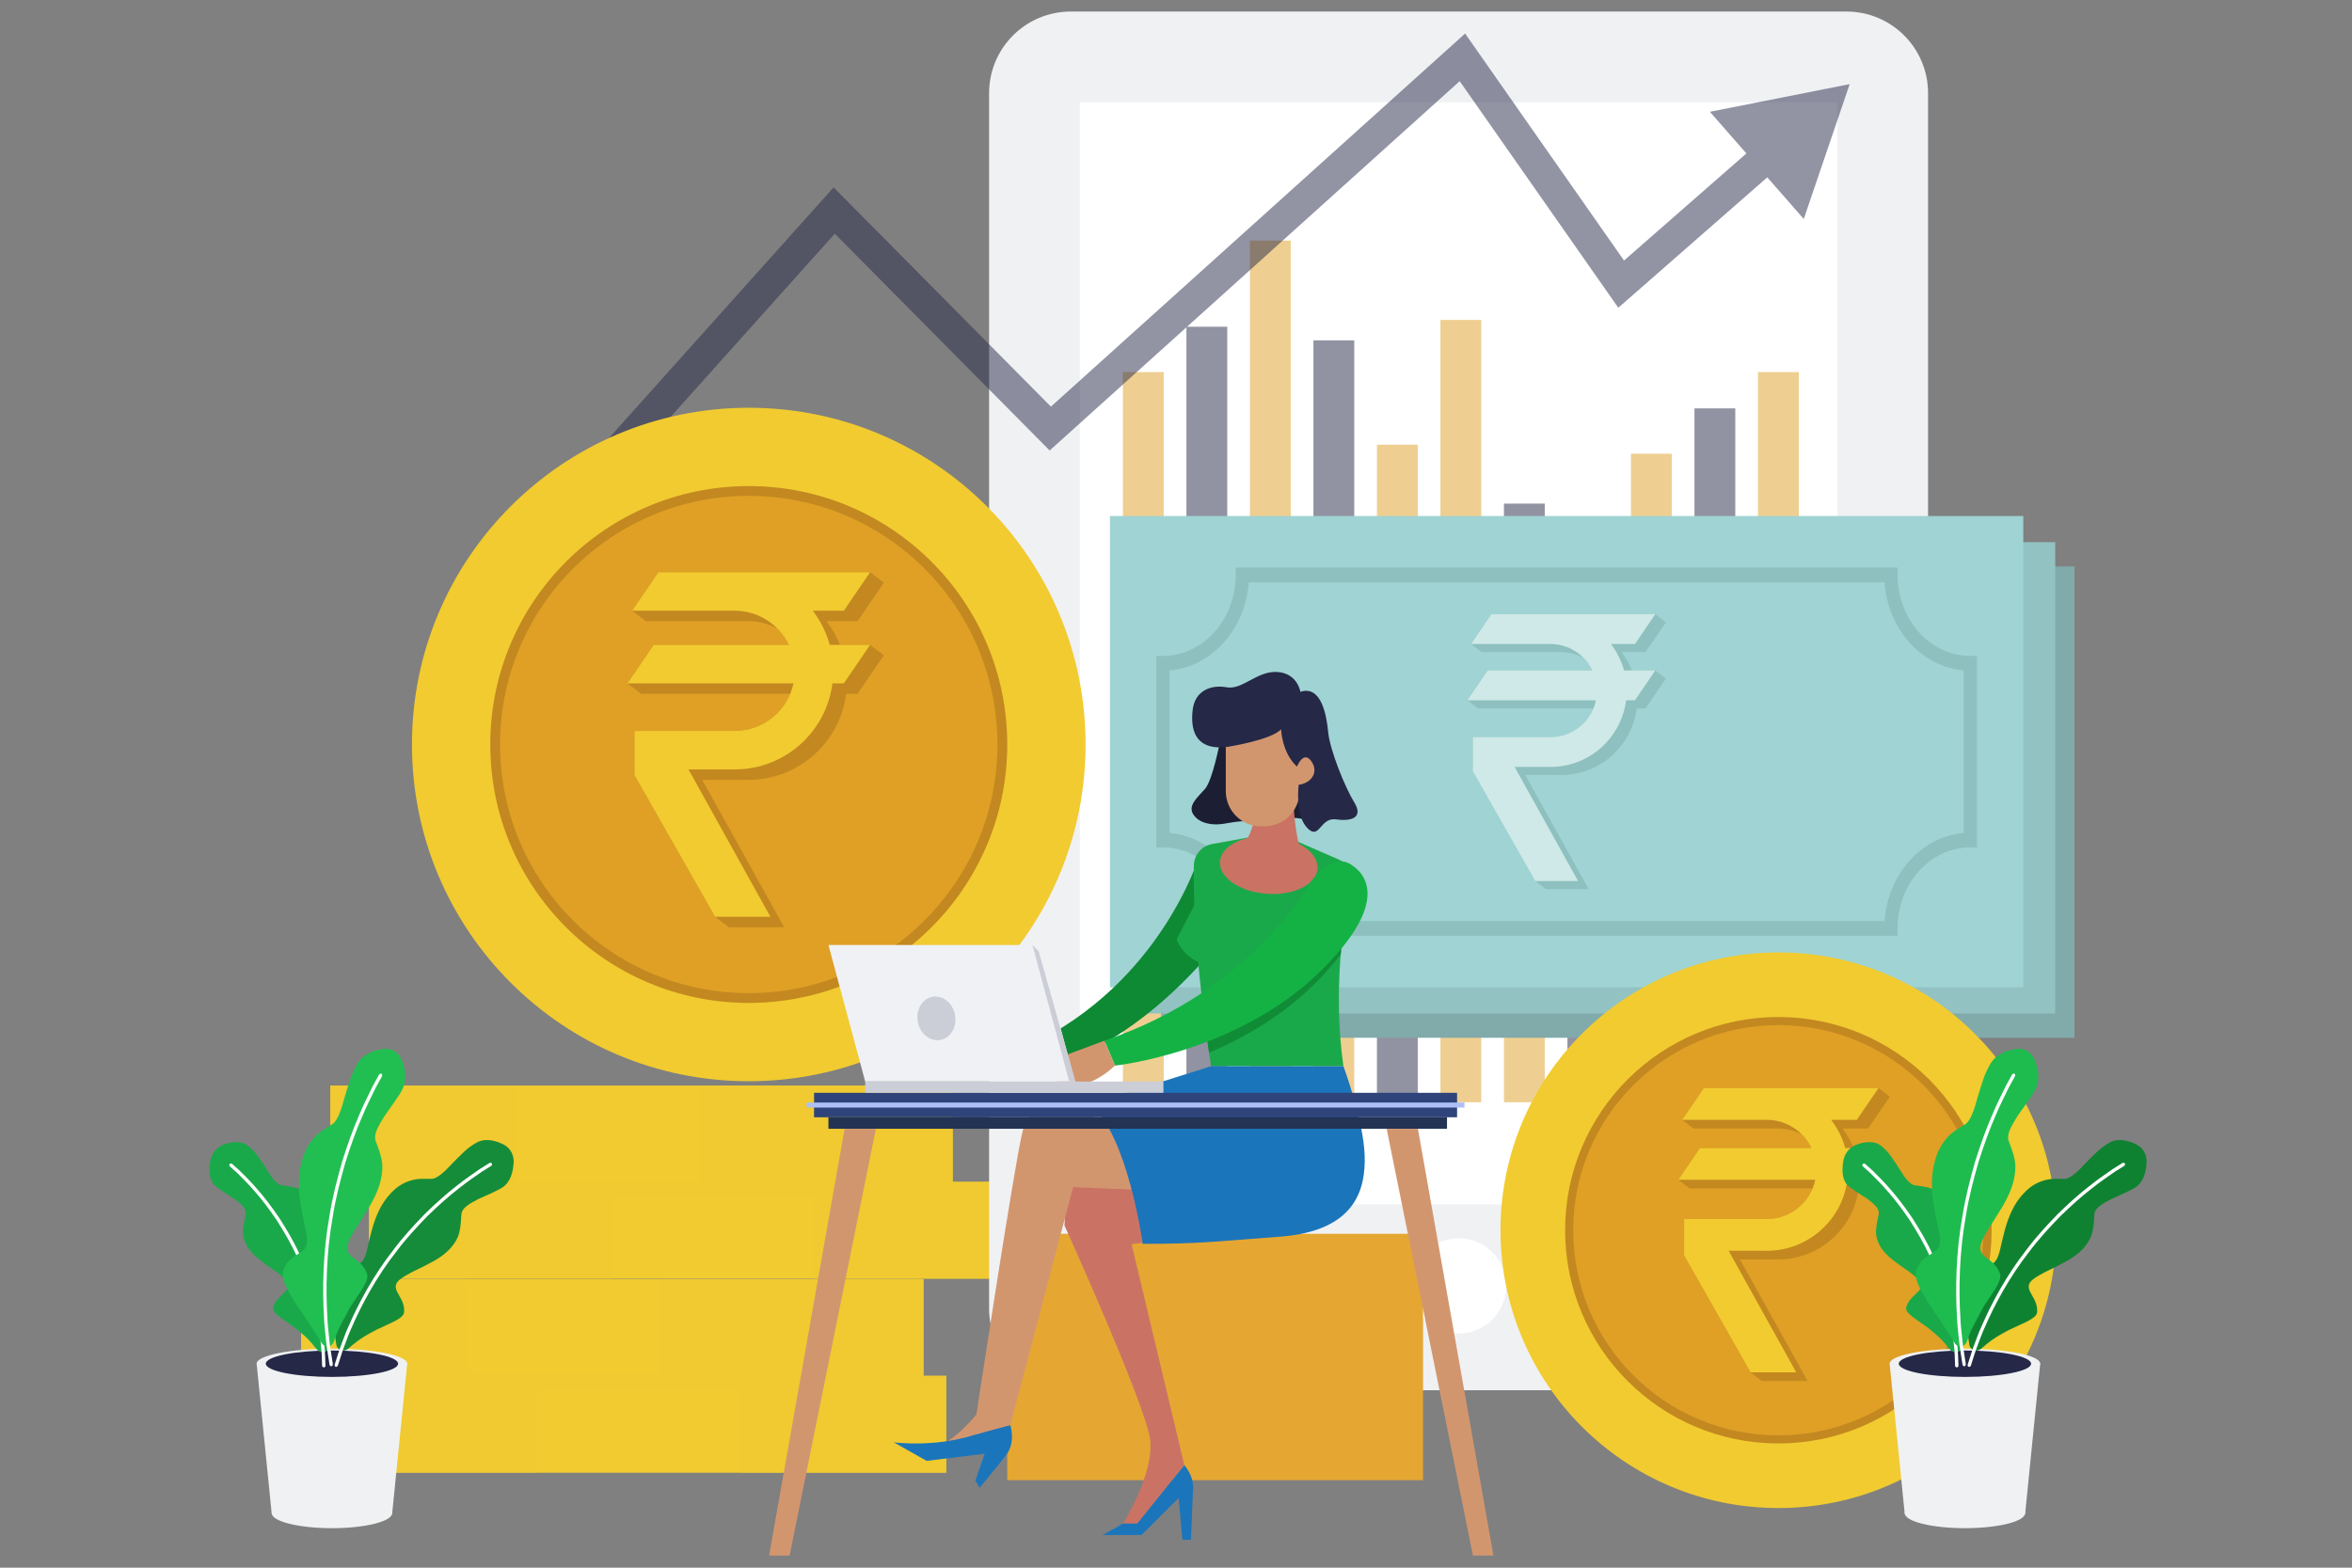 <?xml version="1.0" encoding="utf-8"?>
<!-- Generator: Adobe Illustrator 16.0.0, SVG Export Plug-In . SVG Version: 6.00 Build 0)  -->
<!DOCTYPE svg PUBLIC "-//W3C//DTD SVG 1.1//EN" "http://www.w3.org/Graphics/SVG/1.1/DTD/svg11.dtd">
<svg version="1.1" xmlns="http://www.w3.org/2000/svg" xmlns:xlink="http://www.w3.org/1999/xlink" x="0px" y="0px" width="750px"
	 height="500px" viewBox="0 0 750 500" enable-background="new 0 0 750 500" xml:space="preserve">
<rect x="0" y="0" width="750" height="500" fill="#808080" stroke="none"/>
<g id="Background_Complete">
</g>
<g id="Background_Simple" display="none">
	<path display="inline" fill="#F5F5F5" d="M121.176,207.779c-1.637-91.724,32.573-131.428,75.962-145.586
		s90.099-7.649,117.422,28.909c16.3,21.811,23.725,40.894,32.742,66.585c9.018,25.691,21.981,52.022,45.51,65.724
		c30.792,17.93,69.682,9.066,103.651-1.691c33.969-10.758,70.908-22.937,104.246-10.358c38.94,14.693,59.467,61.905,51.207,102.697
		s-40.215,73.925-77.604,92.208c-37.39,18.283-79.788,23.55-121.387,24.891c-70.877,2.282-144.28-6.838-205.629-42.403
		C185.947,353.188,127.255,281.795,121.176,207.779"/>
</g>
<g id="Floor">
</g>
<g id="Character_1">
</g>
<g id="Character_3">
	<g id="XMLID_260_">
		<g id="XMLID_158_">
			<g id="XMLID_127_">
				<rect id="XMLID_100_" x="103.252" y="438.792" fill="#F1CB30" width="198.494" height="30.927"/>
				<rect id="XMLID_104_" x="103.252" y="438.792" opacity="0.5" fill="#F1CB30" width="68.023" height="30.927"/>
				<rect id="XMLID_126_" x="236.579" y="438.792" opacity="0.5" fill="#F1CB30" width="65.168" height="30.927"/>
			</g>
			<g id="XMLID_129_">
				<rect id="XMLID_134_" x="96.02" y="407.958" fill="#F1CB30" width="198.495" height="30.926"/>
				<rect id="XMLID_131_" x="96.02" y="407.958" opacity="0.5" fill="#F1CB30" width="52.675" height="30.926"/>
				<rect id="XMLID_130_" x="210.894" y="407.958" opacity="0.5" fill="#F1CB30" width="83.621" height="30.926"/>
			</g>
			<g id="XMLID_147_">
				<rect id="XMLID_151_" x="117.66" y="376.908" fill="#F1CB30" width="198.495" height="30.927"/>
				<rect id="XMLID_150_" x="117.66" y="376.908" opacity="0.5" fill="#F1CB30" width="77.608" height="30.927"/>
				<rect id="XMLID_149_" x="259.712" y="376.908" opacity="0.5" fill="#F1CB30" width="56.443" height="30.927"/>
			</g>
			<g id="XMLID_152_">
				<rect id="XMLID_155_" x="105.333" y="346.218" fill="#F1CB30" width="198.496" height="30.928"/>
				<rect id="XMLID_154_" x="105.333" y="346.218" opacity="0.5" fill="#F1CB30" width="59.152" height="30.928"/>
				<rect id="XMLID_153_" x="223.309" y="346.218" opacity="0.5" fill="#F1CB30" width="80.521" height="30.928"/>
			</g>
			<rect id="XMLID_128_" x="103.252" y="438.792" opacity="0.5" fill="#F1CB30" width="190.519" height="4.615"/>
			<rect id="XMLID_145_" x="117.66" y="377.146" opacity="0.5" fill="#F1CB30" width="186.169" height="4.787"/>
		</g>
		<g id="XMLID_66_">
			<path id="XMLID_49_" fill="#F0F1F3" d="M588.783,443.407H341.437c-14.38,0-26.036-11.657-26.036-26.037V29.718
				c0-14.38,11.655-26.036,26.036-26.036h247.346c14.378,0,26.036,11.656,26.036,26.036V417.37
				C614.819,431.75,603.161,443.407,588.783,443.407z"/>
			<rect id="XMLID_63_" x="344.331" y="32.611" fill="#FFFFFF" width="241.56" height="351.491"/>
			<rect id="XMLID_52_" x="358.072" y="118.676" opacity="0.5" fill="#DFA025" width="13.018" height="78.109"/>
			<rect id="XMLID_61_" x="378.323" y="104.211" opacity="0.5" fill="#252847" width="13.018" height="92.573"/>
			<rect id="XMLID_67_" x="398.573" y="76.729" opacity="0.5" fill="#DFA025" width="13.018" height="120.056"/>
			<rect id="XMLID_72_" x="418.823" y="108.551" opacity="0.5" fill="#252847" width="13.018" height="88.234"/>
			<rect id="XMLID_79_" x="439.074" y="141.82" opacity="0.5" fill="#DFA025" width="13.018" height="54.965"/>
			<rect id="XMLID_82_" x="459.325" y="102.042" opacity="0.5" fill="#DFA025" width="13.018" height="94.743"/>
			<rect id="XMLID_85_" x="479.575" y="160.624" opacity="0.5" fill="#252847" width="13.018" height="36.161"/>
			<rect id="XMLID_88_" x="499.826" y="171.473" opacity="0.5" fill="#DFA025" width="13.017" height="25.312"/>
			<rect id="XMLID_91_" x="520.076" y="144.712" opacity="0.5" fill="#DFA025" width="13.018" height="52.072"/>
			<rect id="XMLID_94_" x="540.328" y="130.248" opacity="0.5" fill="#252847" width="13.017" height="66.537"/>
			<rect id="XMLID_97_" x="560.576" y="118.676" opacity="0.5" fill="#DFA025" width="13.019" height="78.109"/>
			<rect id="XMLID_114_" x="560.576" y="273.448" opacity="0.5" fill="#DFA025" width="13.019" height="78.109"/>
			<rect id="XMLID_113_" x="540.328" y="258.984" opacity="0.5" fill="#252847" width="13.017" height="92.573"/>
			<rect id="XMLID_110_" x="520.076" y="231.5" opacity="0.5" fill="#DFA025" width="13.018" height="120.057"/>
			<rect id="XMLID_109_" x="499.826" y="263.323" opacity="0.5" fill="#252847" width="13.017" height="88.234"/>
			<rect id="XMLID_106_" x="479.575" y="296.59" opacity="0.5" fill="#DFA025" width="13.018" height="54.967"/>
			<rect id="XMLID_103_" x="459.325" y="256.813" opacity="0.5" fill="#DFA025" width="13.018" height="94.744"/>
			<rect id="XMLID_102_" x="439.074" y="315.395" opacity="0.5" fill="#252847" width="13.018" height="36.162"/>
			<rect id="XMLID_98_" x="418.823" y="326.243" opacity="0.5" fill="#DFA025" width="13.018" height="25.314"/>
			<rect id="XMLID_75_" x="398.573" y="299.484" opacity="0.5" fill="#DFA025" width="13.018" height="52.073"/>
			<rect id="XMLID_69_" x="378.323" y="285.02" opacity="0.5" fill="#252847" width="13.018" height="66.537"/>
			<rect id="XMLID_65_" x="358.072" y="273.448" opacity="0.5" fill="#DFA025" width="13.018" height="78.109"/>
			<circle id="XMLID_57_" fill="#FFFFFF" cx="465.109" cy="410.138" r="15.188"/>
		</g>
		<g id="XMLID_251_">
			<g id="XMLID_256_">
				<rect id="XMLID_272_" x="370.273" y="180.67" fill="#81AAAA" width="291.244" height="150.32"/>
				<path id="XMLID_269_" fill="#709896" d="M621.418,314.547H410.371V312.2c0-14.246-10.413-25.837-23.214-25.837h-2.111v-61.066
					h2.111c12.801,0,23.214-11.59,23.214-25.836v-2.349h211.048v2.349c0,14.247,10.415,25.836,23.216,25.836h2.109v61.066h-2.109
					c-12.801,0-23.216,11.591-23.216,25.837V314.547z M414.512,309.851h202.764c1.03-14.969,11.799-26.951,25.247-28.095v-51.852
					c-13.448-1.145-24.217-13.128-25.247-28.096H414.512c-1.026,14.968-11.795,26.951-25.245,28.096v51.852
					C402.717,282.9,413.486,294.882,414.512,309.851z"/>
				<g id="XMLID_258_">
					<path id="XMLID_267_" fill="#709896" d="M544.167,229.931h-7.445c-0.841-2.112-1.96-4.08-3.329-5.853h7.674l6.486-9.512
						l-3.386-2.58h-52.285l-6.483,9.513l3.383,2.579h25.332v0.002c2.603,0,5.042,0.672,7.166,1.849
						c1.146,1.165,2.104,2.512,2.822,4.002h-33.378l-6.487,9.513l3.387,2.579h36.813c-2.229,5.378-7.522,9.165-13.707,9.165h-24.735
						l-0.017,10.893l19.912,35.014l3.385,2.58h13.659l-20.232-36.399h11.123c0.095,0.005,0.194,0.005,0.289,0.005
						c0.074,0,0.148,0,0.217-0.005c12.303-0.103,22.405-9.338,23.921-21.252h2.815l6.486-9.513L544.167,229.931z"/>
					<path id="XMLID_263_" fill="#AAC1BF" d="M530.007,221.499h7.675l6.485-9.513h-52.285l-6.483,9.513h25.331v0.001
						c5.898,0,10.976,3.448,13.372,8.431h-33.378l-6.487,9.513h41.007c-1.426,6.709-7.378,11.744-14.514,11.744h-24.735
						l-0.017,10.893l19.912,35.014h13.659l-20.232-36.396h11.125c0.093,0.003,0.193,0.003,0.288,0.003c0.073,0,0.147,0,0.216-0.003
						c12.303-0.105,22.404-9.339,23.922-21.253h2.814l6.485-9.513h-9.964C533.357,226.827,531.919,223.977,530.007,221.499z"/>
				</g>
			</g>
			<g id="XMLID_253_">
				<rect id="XMLID_276_" x="364.12" y="172.931" fill="#93C2C2" width="291.242" height="150.318"/>
				<path id="XMLID_268_" fill="#81AEAD" d="M615.264,306.81H404.217v-2.35c0-14.245-10.415-25.836-23.216-25.836h-2.109v-61.068
					h2.109c12.801,0,23.216-11.59,23.216-25.835v-2.35h211.047v2.35c0,14.246,10.414,25.835,23.215,25.835h2.111v61.068h-2.111
					c-12.801,0-23.215,11.591-23.215,25.836V306.81z M408.357,302.112h202.766c1.029-14.969,11.797-26.952,25.247-28.096v-51.851
					c-13.45-1.145-24.218-13.127-25.247-28.096H408.357c-1.026,14.969-11.795,26.952-25.244,28.096v51.851
					C396.562,275.16,407.331,287.143,408.357,302.112z"/>
				<g id="XMLID_254_">
					<path id="XMLID_259_" fill="#81AEAD" d="M538.012,222.192h-7.446c-0.838-2.112-1.959-4.08-3.327-5.853h7.672l6.487-9.513
						l-3.386-2.578H485.73l-6.485,9.512l3.385,2.579h25.33v0.001c2.602,0,5.042,0.673,7.164,1.85
						c1.146,1.164,2.106,2.512,2.822,4.002h-33.378l-6.484,9.512l3.384,2.579h36.816c-2.231,5.378-7.523,9.167-13.708,9.167h-24.734
						l-0.02,10.892l19.913,35.014l3.387,2.579h13.659l-20.232-36.397h11.122c0.096,0.005,0.196,0.005,0.289,0.005
						c0.073,0,0.147,0,0.218-0.005c12.301-0.104,22.403-9.339,23.921-21.253h2.813l6.487-9.512L538.012,222.192z"/>
					<path id="XMLID_255_" fill="#BFD8D6" d="M523.855,213.76h7.672l6.485-9.512H485.73l-6.485,9.512h25.331v0.001
						c5.897,0,10.975,3.448,13.37,8.431h-33.378l-6.484,9.512h41.007c-1.426,6.71-7.381,11.745-14.515,11.745h-24.734l-0.02,10.892
						l19.913,35.014h13.661l-20.234-36.396h11.124c0.095,0.004,0.194,0.004,0.29,0.004c0.073,0,0.146,0,0.216-0.004
						c12.302-0.104,22.405-9.339,23.92-21.254h2.815l6.485-9.512h-9.963C527.204,219.089,525.765,216.237,523.855,213.76z"/>
				</g>
			</g>
			<g id="XMLID_250_">
				<rect id="XMLID_187_" x="353.941" y="164.58" fill="#A0D3D3" width="291.243" height="150.32"/>
				<path id="XMLID_247_" fill="#8DC0BE" d="M605.085,298.458H394.041v-2.35c0-14.244-10.416-25.836-23.216-25.836h-2.111v-61.068
					h2.111c12.8,0,23.216-11.59,23.216-25.835v-2.349h211.045v2.349c0,14.246,10.415,25.835,23.215,25.835h2.112v61.068H628.3
					c-12.8,0-23.215,11.592-23.215,25.836V298.458z M398.18,293.76h202.766c1.028-14.967,11.797-26.951,25.244-28.096v-51.851
					c-13.447-1.144-24.216-13.128-25.244-28.095H398.18c-1.027,14.967-11.796,26.952-25.246,28.095v51.851
					C386.384,266.809,397.153,278.793,398.18,293.76z"/>
				<g id="XMLID_257_">
					<path id="XMLID_252_" fill="#8DC0BE" d="M527.834,213.84h-7.445c-0.84-2.111-1.961-4.078-3.328-5.852h7.673l6.484-9.513
						l-3.384-2.579h-52.283l-6.486,9.512l3.386,2.58h25.332v0.001c2.6,0,5.042,0.671,7.164,1.849
						c1.146,1.165,2.106,2.512,2.821,4.002h-33.376l-6.486,9.512l3.385,2.58h36.813c-2.229,5.378-7.521,9.166-13.706,9.166h-24.736
						l-0.016,10.893l19.911,35.013l3.387,2.579h13.658l-20.233-36.397h11.124c0.096,0.003,0.196,0.003,0.29,0.003
						c0.072,0,0.147,0,0.217-0.003c12.302-0.105,22.403-9.339,23.921-21.253h2.813l6.484-9.513L527.834,213.84z"/>
					<path id="XMLID_246_" fill="#CEE9E7" d="M513.676,205.409h7.673l6.485-9.512h-52.283l-6.486,9.512h25.333v0.001
						c5.898,0,10.975,3.449,13.37,8.43h-33.376l-6.486,9.512h41.006c-1.425,6.71-7.38,11.746-14.514,11.746h-24.736l-0.016,10.893
						l19.911,35.013h13.659l-20.231-36.398h11.123c0.095,0.004,0.193,0.004,0.29,0.004c0.074,0,0.146,0,0.216-0.004
						c12.301-0.103,22.403-9.338,23.921-21.253h2.814l6.485-9.512h-9.962C517.026,210.737,515.586,207.887,513.676,205.409z"/>
				</g>
			</g>
		</g>
		<g id="XMLID_33_" opacity="0.5">
			<polygon id="XMLID_47_" fill="#252847" points="163.59,189.047 156.048,182.291 265.824,59.768 335.111,129.693 467.19,10.697 
				517.861,83.096 561.885,44.559 568.553,52.176 516.037,98.15 465.462,25.883 334.713,143.678 266.196,74.527 			"/>
			<g id="XMLID_42_">
				<polygon id="XMLID_44_" fill="#252847" points="575.182,69.841 589.82,26.831 545.251,35.652 				"/>
			</g>
		</g>
		<g id="XMLID_133_">
			<circle id="XMLID_175_" fill="#F1CB30" cx="567.085" cy="392.372" r="88.608"/>
			<circle id="XMLID_172_" fill="#C38820" cx="567.084" cy="392.372" r="68.002"/>
			<circle id="XMLID_142_" fill="#DFA025" cx="567.084" cy="392.372" r="65.425"/>
			<path id="XMLID_138_" fill="#C38820" d="M599.007,366.156h-7.933c-0.894-2.252-2.087-4.348-3.545-6.237h8.174l6.91-10.133
				l-3.606-2.747h-55.699l-6.911,10.132l3.606,2.748h26.987v0.002c2.772,0,5.373,0.716,7.633,1.971
				c1.222,1.24,2.245,2.677,3.007,4.265h-35.558l-6.911,10.132l3.606,2.747h39.219c-2.374,5.731-8.013,9.765-14.603,9.765h-26.351
				l-0.018,11.604l21.213,37.302l3.606,2.747h14.553l-21.556-38.776h11.85c0.103,0.005,0.207,0.005,0.309,0.005
				c0.079,0,0.156,0,0.23-0.005c13.105-0.109,23.868-9.947,25.483-22.642h2.999l6.91-10.133L599.007,366.156z"/>
			<path id="XMLID_135_" fill="#F1CB30" d="M583.924,357.17h8.173l6.91-10.132h-55.699l-6.911,10.132h26.987v0.002
				c6.283,0,11.695,3.673,14.246,8.983h-35.558l-6.911,10.132h43.686c-1.517,7.148-7.862,12.512-15.463,12.512h-26.351
				l-0.018,11.604l21.213,37.302h14.554l-21.557-38.776h11.851c0.102,0.006,0.207,0.006,0.308,0.006c0.079,0,0.156,0,0.23-0.006
				c13.106-0.109,23.869-9.95,25.486-22.642h2.996l6.91-10.132h-10.615C587.491,362.848,585.958,359.811,583.924,357.17z"/>
		</g>
		<rect id="XMLID_34_" x="321.187" y="393.504" fill="#E5A732" width="132.592" height="78.591"/>
		<g id="XMLID_13_">
			<path id="XMLID_51_" fill="#1C1F33" d="M419.909,262.418c0,0-5.787-2.532-13.019-1.265l7.955-20.251l9.221,4.701L419.909,262.418
				z"/>
			<circle id="XMLID_35_" fill="#D2966F" cx="414.755" cy="244.247" r="7.323"/>
			<path id="XMLID_45_" fill="#1C1F33" d="M388.991,236.744c0,0-2.352,12.115-4.702,14.826c-2.351,2.712-5.604,5.243-3.797,8.137
				c1.808,2.893,5.967,3.589,9.402,3.072c3.616-0.542,7.413-1.445,9.763-0.36c2.351,1.084,0.724-14.103,0.724-14.103l-4.701-15.73
				C395.679,232.586,388.267,236.563,388.991,236.744z"/>
			<path id="XMLID_25_" fill="#D2966F" d="M328.178,333.476c0,0-7.232,3.375-16.876,6.027c0,0,10.126,7.472,20.974-0.965
				L328.178,333.476z"/>
			<path id="XMLID_9_" fill="#0E8934" d="M382.419,272.966c0,0-12.054,40.5-54.242,60.51l3.616,7.473
				c0,0,28.929-4.338,59.546-43.633L382.419,272.966z"/>
			<path id="XMLID_22_" fill="#D2966F" d="M315.22,446.12c0,0-8.137,12.113-16.454,15.369c0,0,9.041,0.723,14.103-3.979
				C317.932,452.809,315.22,446.12,315.22,446.12z"/>
			<path id="XMLID_20_" fill="#CA7364" d="M339.458,390.892c0,0,25.921,57.302,27.286,68.215c1.364,10.915-8.64,26.832-8.64,26.832
				h4.546l15.009-18.646l-16.826-70.49l15.008-1.819l-7.732-19.556l-28.194-0.453L339.458,390.892z"/>
			<path id="XMLID_11_" fill="#D2966F" d="M341.077,352.69c0,0-12.28-2.729-15.009,8.185c-2.728,10.915-15.715,96.868-15.715,96.868
				l11.825-3.184l20.009-75.945l33.2,1.362C375.387,379.976,358.811,358.602,341.077,352.69z"/>
			<path id="XMLID_18_" fill="#1B75BB" d="M322.178,454.559c0,0,1.819,5.459-1.363,9.55c-3.185,4.095-8.428,10.396-8.428,10.396
				l-1.364-2.274l2.969-8.575l-18.507,2.273l-10.458-5.911c0,0,12.776,1.711,25.327-2.275L322.178,454.559z"/>
			<path id="XMLID_30_" fill="#1B75BB" d="M362.651,485.939l15.009-18.646c3.638,4.396,2.729,8.339,2.729,8.339l-0.604,15.461h-2.73
				l-1.212-13.34l-11.824,11.825h-12.43l6.518-3.64H362.651z"/>
			<path id="XMLID_8_" fill="#1AA94A" d="M413.792,268.422l13.11,5.724c3.223,1.407,4.927,4.964,4.004,8.357
				c-2.557,9.388-5.954,33.932-2.513,57.555H386.19c0,0-6.066-37.34-5.497-64.064c0.073-3.368,2.519-6.214,5.834-6.808l11.676-2.096
				L413.792,268.422z"/>
			<path id="XMLID_6_" fill="#CA7364" d="M420.139,277.066c-0.375,5.056-7.645,8.638-16.235,8
				c-8.593-0.639-15.253-5.252-14.88-10.307c0.378-5.056,7.646-8.639,16.237-8.002S420.513,272.009,420.139,277.066z"/>
			<path id="XMLID_7_" fill="#CA7364" d="M412.183,251.335c0,0,0.222,11.095,1.997,17.754c0,0-7.989,1.996-17.532,0
				c0,0,3.773-3.774,4.438-15.535L412.183,251.335z"/>
			<path id="XMLID_10_" fill="#1AA94A" d="M384.312,282.01l-9.1,17.532c0,0,2.885,9.542,15.313,8.432l12.871-8.432L384.312,282.01z"
				/>
			<path id="XMLID_12_" fill="#1B75BB" d="M428.393,340.058c0,0,6.406,17.285,6.767,28.44c0.342,10.667-2.754,24.084-26.95,25.919
				c-22.758,1.726-26.378,2.293-43.81,2.293c0,0-4.816-34.863-16.744-44.496c0,0,18.008-5.732,38.534-12.156H428.393z"/>
			<path id="XMLID_54_" fill="#108C36" d="M430.686,278.182c-0.682-0.486-1.303-0.825-1.733-1.039
				c-5.897-2.919-12.064,6.477-12.064,6.477s-9.414,19.376-33.405,36.627c0.771,6.523,1.533,11.985,2.053,15.519
				c11.822-5.031,25.274-12.79,36.229-24.584c2.25-2.42,4.146-4.675,5.756-6.783c0.771-9.565,2.171-17.438,3.386-21.895
				C431.306,281.026,431.185,279.53,430.686,278.182z"/>
			<path id="XMLID_23_" fill="#14B244" d="M417.859,281.403c0,0-18.323,34.475-65.694,50.507l3.375,7.954
				c0,0,39.537-4.098,66.177-30.735c23.866-23.866,11.471-32.108,8.437-33.752C424.367,272.242,417.859,281.403,417.859,281.403z"/>
			<path id="XMLID_38_" fill="#D2966F" d="M352.165,331.91l-17.719,6.629l3.375,8.197c0,0,8.92,1.447,17.719-6.872L352.165,331.91z"
				/>
			<path id="XMLID_43_" opacity="0.4" fill="#CA7364" d="M412.864,261.409c-0.138-1.227-0.249-2.432-0.338-3.558l-11.333-4.317
				l-0.107,0.021c-0.453,8.039-2.36,12.343-3.52,14.263C405.524,267.267,410.361,263.876,412.864,261.409z"/>
			<path id="XMLID_5_" fill="#D2966F" d="M403.209,263.54h-1.139c-6.181,0-11.191-5.011-11.191-11.192v-20.318h23.522v20.318
				C414.402,258.529,409.391,263.54,403.209,263.54z"/>
			<path id="XMLID_37_" fill="#252847" d="M408.515,232.586c0,0,0.183,7.412,5.065,11.932c0,0,1.988-5.243,4.52-1.808
				s0.18,7.052-3.979,7.594c0,0-1.265,9.582,2.713,13.742c3.979,4.158,3.979-3.437,9.222-2.713c5.244,0.723,8.678-0.724,5.784-5.424
				c-2.893-4.701-7.774-16.635-8.316-22.421c-0.543-5.786-2.351-15.007-8.859-12.837c0,0-0.905-5.966-7.414-6.328
				c-6.508-0.361-11.029,5.786-16.09,4.882c-5.064-0.904-10.127,1.083-10.85,7.232c-0.891,7.56,1.808,13.018,11.211,11.752
				C391.522,238.19,405.444,236.02,408.515,232.586z"/>
		</g>
		<rect id="XMLID_14_" x="259.582" y="348.545" fill="#2E447A" width="205.049" height="7.798"/>
		<rect id="XMLID_15_" x="257.232" y="351.642" fill="#AEBEF6" width="209.751" height="1.605"/>
		<g id="XMLID_76_">
			<circle id="XMLID_68_" fill="#F1CB30" cx="238.764" cy="237.451" r="107.4"/>
			<circle id="XMLID_71_" fill="#C38820" cx="238.764" cy="237.451" r="82.423"/>
			<circle id="XMLID_74_" fill="#DFA025" cx="238.763" cy="237.451" r="79.301"/>
			<path id="XMLID_77_" fill="#C38820" d="M277.457,205.673h-9.614c-1.084-2.726-2.531-5.267-4.298-7.557h9.91l8.373-12.283
				l-4.37-3.33h-67.513l-8.375,12.283l4.371,3.33h32.712v0.002c3.359,0,6.509,0.868,9.251,2.387
				c1.478,1.504,2.719,3.244,3.642,5.167h-43.098l-8.376,12.284l4.371,3.329h47.539c-2.879,6.947-9.713,11.836-17.701,11.836
				h-31.939l-0.022,14.065L228.03,292.4l4.372,3.33h17.637l-26.126-46.999h14.364c0.123,0.006,0.25,0.006,0.375,0.006
				c0.095,0,0.189,0,0.278-0.006c15.886-0.135,28.931-12.06,30.889-27.445h3.636l8.373-12.283L277.457,205.673z"/>
			<path id="XMLID_125_" fill="#F1CB30" d="M259.172,194.786h9.91l8.375-12.283h-67.513l-8.375,12.283h32.711v0.001
				c7.615,0,14.173,4.453,17.265,10.886h-43.098l-8.376,12.284h52.952c-1.842,8.663-9.529,15.165-18.743,15.165h-31.939
				l-0.022,14.065L228.03,292.4h17.638l-26.126-47h14.363c0.124,0.005,0.251,0.005,0.374,0.005c0.095,0,0.191,0,0.28-0.005
				c15.884-0.132,28.93-12.059,30.889-27.443h3.634l8.375-12.284h-12.866C263.497,201.666,261.642,197.986,259.172,194.786z"/>
		</g>
		<rect id="XMLID_16_" x="264.17" y="356.343" fill="#223354" width="197.25" height="3.67"/>
		<polygon id="XMLID_17_" fill="#D2966F" points="251.784,496.135 245.248,496.135 269.329,360.013 279.307,360.013 		"/>
		<polygon id="XMLID_19_" fill="#D2966F" points="469.692,496.135 476.229,496.135 452.145,360.013 442.169,360.013 		"/>
		<g id="XMLID_28_">
			<polygon id="XMLID_24_" fill="#F0F1F5" points="342.792,344.95 275.891,344.95 264.17,301.394 331.069,301.394 			"/>
			<polygon id="XMLID_26_" fill="#CBCDD7" points="342.94,344.95 340.952,344.95 329.231,301.394 331.219,303.462 			"/>
			<rect id="XMLID_27_" x="275.891" y="344.95" fill="#CBCDD7" width="95.104" height="3.596"/>
			
				<ellipse id="XMLID_29_" transform="matrix(0.983 -0.182 0.182 0.983 -54.198 59.9)" fill="#CBCDD7" cx="298.766" cy="324.797" rx="6.027" ry="6.99"/>
		</g>
		<g id="XMLID_139_">
			<polygon id="XMLID_132_" fill="#F0F1F3" points="125.051,482.756 86.639,482.756 81.84,434.943 129.849,434.943 			"/>
			<ellipse id="XMLID_136_" fill="#F0F1F3" cx="105.844" cy="434.943" rx="24.004" ry="4.796"/>
			<ellipse id="XMLID_170_" fill="#252847" cx="105.845" cy="434.943" rx="21.092" ry="4.214"/>
			<ellipse id="XMLID_188_" fill="#F0F1F3" cx="105.845" cy="482.598" rx="19.206" ry="4.799"/>
			<g id="XMLID_186_">
				<g id="XMLID_196_">
					<g>
						<path id="XMLID_46_" fill="#158C3A" d="M128.865,418.401c0.14-2.244-0.829-3.889-1.667-5.354
							c-0.833-1.459-1.492-2.722-0.532-4.114c0.5-0.686,1.45-1.35,2.616-2.05c1.165-0.703,2.563-1.428,4.109-2.14
							c3.019-1.499,6.387-3.065,8.896-5.304c1.284-1.096,2.145-2.224,2.824-3.27c0.682-1.04,1.099-2.082,1.362-3.117
							c0.5-2.097,0.515-4.013,0.664-5.844c0.092-0.894,0.684-1.783,1.663-2.546c0.978-0.767,2.276-1.49,3.664-2.204
							c1.408-0.686,2.956-1.287,4.362-1.97c1.397-0.701,2.783-1.278,3.807-2.071c0.572-0.426,1.032-0.949,1.409-1.534
							c0.393-0.558,0.698-1.181,0.938-1.838c0.481-1.315,0.702-2.767,0.802-4.063c0.184-2.461-0.941-4.766-3.14-5.91
							c-1.156-0.604-2.561-1.155-4.066-1.371c-0.752-0.108-1.528-0.135-2.306-0.044c-0.76,0.118-1.518,0.358-2.25,0.745
							c-1.313,0.724-2.743,1.707-4.049,2.964c-1.316,1.243-2.647,2.563-3.874,3.839c-1.208,1.302-2.367,2.485-3.472,3.336
							c-1.106,0.853-2.093,1.452-3.076,1.443c-1.931,0.024-4.145-0.2-6.478,0.505c-1.18,0.339-2.422,0.873-3.722,1.72
							c-1.298,0.849-2.569,2.095-3.912,3.719c-2.637,3.306-4.146,7.533-5.094,11.273c-0.521,1.842-0.857,3.61-1.212,5.094
							c-0.356,1.486-0.749,2.676-1.244,3.482c-0.951,1.638-2.406,1.641-4.169,1.653c-1.757,0.015-3.863,0.01-5.921,1.784
							c-0.814,0.688-1.231,1.799-1.392,3.243c-0.146,1.453,0.038,3.278,0.303,5.329c0.241,2.042,0.729,4.387,1.185,6.896
							c0.406,2.487,0.979,5.221,1.333,8.049c0.252,1.983,2.39,2.688,3.846,1.38c2.109-1.882,4.187-3.39,6.297-4.556
							c2.06-1.186,3.963-2.108,5.692-2.856c1.704-0.759,3.077-1.419,4.097-2.08C128.19,419.968,128.8,419.277,128.865,418.401z"/>
					</g>
				</g>
				<path id="XMLID_194_" fill="#FFFFFF" d="M107.059,435.932c-0.283-0.082-0.431-0.404-0.332-0.72c0,0,0.392-1.233,1.077-3.394
					c0.318-1.088,0.797-2.376,1.361-3.85c0.556-1.479,1.155-3.153,1.967-4.918c3.054-7.125,7.961-16.335,14.372-24.483
					c3.093-4.153,6.636-7.946,10.006-11.43c3.481-3.38,6.854-6.411,9.931-8.78c3.021-2.44,5.739-4.204,7.583-5.52
					c1.922-1.197,3.021-1.882,3.021-1.882c0.281-0.177,0.633-0.114,0.786,0.136c0.153,0.254,0.051,0.599-0.228,0.772
					c0,0-1.087,0.678-2.99,1.864c-1.826,1.304-4.517,3.05-7.509,5.469c-3.049,2.347-6.39,5.348-9.839,8.695
					c-3.339,3.453-6.849,7.209-9.914,11.326c-6.351,8.072-11.211,17.196-14.236,24.253c-0.806,1.747-1.399,3.407-1.948,4.869
					c-0.56,1.459-1.035,2.734-1.348,3.812c-0.678,2.14-1.066,3.361-1.066,3.361C107.652,435.827,107.342,436.014,107.059,435.932z"
					/>
			</g>
			<g id="XMLID_173_">
				<g id="XMLID_214_">
					<path id="XMLID_215_" fill="#1AA94A" d="M112.687,409.633c-1.514-1.985-3.531-2.371-5.207-2.706
						c-1.682-0.332-3.069-0.59-3.55-2.211c-0.264-0.805-0.329-1.935-0.287-3.322c0.043-1.393,0.175-3.037,0.147-4.786
						c0.045-3.532-0.338-7.633-2.031-11.075c-0.876-1.696-1.777-3.033-2.797-4.008c-1.025-0.973-2.066-1.645-3.094-2.125
						c-2.026-0.978-4.15-1.066-5.943-1.339c-0.919-0.121-1.698-0.804-2.529-1.734c-0.83-0.932-1.636-2.18-2.462-3.546
						c-0.85-1.343-1.791-2.744-2.738-4.072c-0.466-0.672-0.978-1.28-1.509-1.822c-0.525-0.549-1.059-1.04-1.597-1.45
						c-0.593-0.45-1.241-0.763-1.915-0.959c-0.696-0.173-1.414-0.232-2.125-0.207c-1.423,0.047-2.816,0.428-3.988,0.889
						c-2.227,0.874-3.694,2.979-4.041,5.337c-0.181,1.241-0.289,2.636-0.144,3.921c0.073,0.641,0.209,1.256,0.437,1.813
						c0.208,0.583,0.501,1.115,0.917,1.563c0.378,0.408,0.829,0.793,1.334,1.164c0.515,0.356,1.055,0.732,1.609,1.118
						c1.108,0.766,2.367,1.474,3.483,2.249c1.09,0.8,2.1,1.601,2.808,2.408c0.708,0.807,1.034,1.684,0.897,2.508
						c-0.316,1.685-0.785,3.422-0.864,5.36c-0.023,0.959,0.089,1.936,0.445,2.939c0.353,1.007,0.848,2.103,1.747,3.223
						c1.726,2.27,4.448,4.069,6.883,5.803c1.263,0.841,2.387,1.677,3.299,2.464c0.915,0.787,1.636,1.515,1.926,2.186
						c0.538,1.363-0.425,2.349-1.613,3.467c-1.191,1.12-2.559,2.367-3.042,4.281c-0.179,0.747,0.203,1.435,0.999,2.171
						c0.778,0.738,1.89,1.544,3.299,2.504c1.436,0.956,2.987,2.097,4.639,3.507c1.705,1.403,3.29,3.094,4.828,5.123
						c1.063,1.412,3.315,1.332,4.074-0.32c1.083-2.372,2.36-4.624,3.419-6.712c1.116-2.095,2.215-4.053,3.004-5.8
						c0.813-1.751,1.49-3.329,1.744-4.646C113.389,411.479,113.29,410.407,112.687,409.633z"/>
				</g>
				<path id="XMLID_195_" fill="#FFFFFF" d="M103.264,436.112c-0.294,0.002-0.542-0.231-0.553-0.521c0,0-0.041-1.124-0.112-3.095
					c-0.008-0.986-0.119-2.177-0.262-3.543c-0.132-1.365-0.253-2.91-0.554-4.575c-0.999-6.669-3.217-15.502-7.123-23.647
					c-1.826-4.125-4.165-7.993-6.415-11.565c-2.382-3.488-4.749-6.65-7.001-9.171c-2.185-2.582-4.25-4.505-5.624-5.918
					c-1.47-1.312-2.311-2.061-2.311-2.061c-0.215-0.191-0.234-0.528-0.041-0.752c0.193-0.223,0.526-0.245,0.744-0.05
					c0,0,0.851,0.759,2.342,2.088c1.391,1.43,3.482,3.377,5.694,5.991c2.281,2.554,4.677,5.753,7.086,9.286
					c2.28,3.611,4.645,7.528,6.494,11.703c3.95,8.243,6.198,17.185,7.209,23.938c0.305,1.685,0.427,3.251,0.561,4.633
					c0.144,1.384,0.256,2.591,0.266,3.592c0.07,1.994,0.112,3.134,0.112,3.134C103.789,435.871,103.558,436.11,103.264,436.112z"/>
			</g>
			<g id="XMLID_177_">
				<g id="XMLID_199_">
					<g>
						<path id="XMLID_41_" fill="#21BF52" d="M116.987,406.115c-0.893-2.431-2.494-3.605-3.902-4.656
							c-1.402-1.051-2.559-1.984-2.325-3.947c0.142-0.978,0.698-2.185,1.434-3.557c0.733-1.372,1.666-2.903,2.748-4.514
							c2.057-3.251,4.424-6.815,5.734-10.565c0.695-1.868,0.984-3.519,1.153-4.972c0.172-1.45,0.099-2.742-0.112-3.93
							c-0.462-2.388-1.281-4.282-1.951-6.168c-0.307-0.933-0.157-2.157,0.416-3.492c0.57-1.334,1.456-2.82,2.431-4.353
							c1.01-1.519,2.194-3.044,3.209-4.563c0.508-0.759,1.006-1.5,1.481-2.211c0.462-0.717,0.865-1.421,1.183-2.11
							c0.35-0.756,0.551-1.539,0.645-2.327c0.125-0.769,0.136-1.546,0.069-2.315c-0.134-1.535-0.579-3.031-1.073-4.303
							c-0.939-2.413-3.06-3.859-5.646-3.595c-1.361,0.138-2.93,0.469-4.436,1.165c-0.752,0.347-1.49,0.786-2.174,1.331
							c-0.653,0.562-1.249,1.236-1.753,2.031c-0.458,0.723-0.888,1.533-1.298,2.401c-0.419,0.864-0.801,1.794-1.119,2.773
							c-0.656,1.951-1.295,3.979-1.854,5.912c-0.528,1.949-1.066,3.761-1.702,5.221c-0.637,1.461-1.271,2.615-2.176,3.177
							c-1.754,1.141-3.884,2.193-5.689,4.206c-0.922,0.998-1.811,2.22-2.614,3.775c-0.799,1.556-1.388,3.479-1.878,5.813
							c-0.904,4.695-0.369,9.678,0.457,13.911c0.355,2.113,0.849,4.06,1.199,5.738c0.348,1.678,0.53,3.087,0.449,4.166
							c-0.111,2.158-1.41,2.943-2.98,3.896c-1.562,0.954-3.449,2.063-4.476,4.918c-0.415,1.117-0.281,2.446,0.231,3.982
							c0.53,1.534,1.527,3.279,2.699,5.218c1.142,1.942,2.654,4.079,4.21,6.413c1.501,2.338,3.278,4.86,4.901,7.612
							c1.142,1.923,3.37,1.604,4.057-0.486c1-3.018,2.141-5.652,3.483-7.965c1.283-2.306,2.548-4.274,3.747-5.98
							c1.171-1.704,2.087-3.14,2.698-4.388C117.093,408.13,117.325,407.071,116.987,406.115z"/>
					</g>
				</g>
				<path id="XMLID_197_" fill="#FFFFFF" d="M105.691,435.753c-0.29,0.053-0.573-0.211-0.631-0.588c0,0-0.229-1.477-0.628-4.059
					c-0.091-0.645-0.229-1.356-0.313-2.138c-0.083-0.783-0.172-1.63-0.267-2.534c-0.192-1.81-0.438-3.848-0.524-6.084
					c-0.564-8.925-0.383-20.947,1.761-32.707c0.924-5.901,2.459-11.682,3.98-17.064c1.68-5.336,3.428-10.265,5.219-14.368
					c1.7-4.146,3.446-7.449,4.571-9.805c1.259-2.288,1.978-3.597,1.978-3.597c0.185-0.334,0.542-0.489,0.799-0.343
					c0.256,0.143,0.316,0.53,0.134,0.862c0,0-0.713,1.299-1.962,3.569c-1.116,2.338-2.849,5.615-4.536,9.727
					c-1.777,4.075-3.513,8.966-5.18,14.263c-1.509,5.342-3.033,11.079-3.95,16.936c-2.128,11.673-2.307,23.604-1.748,32.459
					c0.085,2.22,0.331,4.242,0.52,6.036c0.095,0.899,0.183,1.737,0.266,2.515c0.083,0.777,0.219,1.481,0.31,2.124
					c0.397,2.56,0.624,4.024,0.624,4.024C106.169,435.355,105.98,435.702,105.691,435.753z"/>
			</g>
		</g>
		<g id="XMLID_189_">
			<polygon id="XMLID_243_" fill="#F0F1F3" points="645.779,482.756 607.365,482.756 602.568,434.943 650.575,434.943 			"/>
			<ellipse id="XMLID_240_" fill="#F0F1F3" cx="626.571" cy="434.943" rx="24.003" ry="4.796"/>
			<ellipse id="XMLID_239_" fill="#252847" cx="626.572" cy="434.943" rx="21.092" ry="4.214"/>
			<ellipse id="XMLID_236_" fill="#F0F1F3" cx="626.572" cy="482.598" rx="19.207" ry="4.799"/>
			<g id="XMLID_223_">
				<g id="XMLID_227_">
					<g>
						<path id="XMLID_40_" fill="#0F8232" d="M649.591,418.401c0.14-2.244-0.829-3.889-1.666-5.354
							c-0.834-1.459-1.493-2.722-0.531-4.114c0.498-0.686,1.448-1.35,2.614-2.05c1.164-0.703,2.563-1.428,4.11-2.14
							c3.016-1.499,6.387-3.065,8.893-5.304c1.285-1.096,2.146-2.224,2.826-3.27c0.68-1.04,1.098-2.082,1.361-3.117
							c0.5-2.097,0.514-4.013,0.664-5.844c0.091-0.894,0.685-1.783,1.663-2.546c0.978-0.767,2.275-1.49,3.662-2.204
							c1.409-0.686,2.959-1.287,4.364-1.97c1.396-0.701,2.782-1.278,3.805-2.071c0.573-0.426,1.034-0.949,1.409-1.534
							c0.393-0.558,0.698-1.181,0.938-1.838c0.48-1.315,0.703-2.767,0.802-4.063c0.185-2.461-0.941-4.766-3.139-5.91
							c-1.157-0.604-2.563-1.155-4.068-1.371c-0.752-0.108-1.529-0.135-2.305-0.044c-0.761,0.118-1.519,0.358-2.251,0.745
							c-1.312,0.724-2.743,1.707-4.049,2.964c-1.316,1.243-2.646,2.563-3.872,3.839c-1.209,1.302-2.367,2.485-3.475,3.336
							c-1.106,0.853-2.091,1.452-3.077,1.443c-1.929,0.024-4.143-0.2-6.477,0.505c-1.179,0.339-2.42,0.873-3.722,1.72
							c-1.298,0.849-2.569,2.095-3.911,3.719c-2.638,3.306-4.146,7.533-5.095,11.273c-0.52,1.842-0.855,3.61-1.211,5.094
							c-0.357,1.486-0.748,2.676-1.244,3.482c-0.95,1.638-2.405,1.641-4.17,1.653c-1.758,0.015-3.864,0.01-5.922,1.784
							c-0.813,0.688-1.231,1.799-1.392,3.243c-0.146,1.453,0.037,3.278,0.302,5.329c0.243,2.042,0.729,4.387,1.186,6.896
							c0.407,2.487,0.98,5.221,1.333,8.049c0.253,1.983,2.39,2.688,3.847,1.38c2.109-1.882,4.188-3.39,6.297-4.556
							c2.059-1.186,3.965-2.108,5.69-2.856c1.706-0.759,3.077-1.419,4.099-2.08C648.917,419.968,649.527,419.277,649.591,418.401z"
							/>
					</g>
				</g>
				<path id="XMLID_226_" fill="#FFFFFF" d="M627.786,435.932c-0.284-0.082-0.433-0.404-0.332-0.72c0,0,0.393-1.233,1.077-3.394
					c0.317-1.088,0.797-2.376,1.362-3.85c0.554-1.479,1.153-3.153,1.966-4.918c3.056-7.125,7.96-16.335,14.371-24.483
					c3.094-4.153,6.637-7.946,10.006-11.43c3.482-3.38,6.856-6.411,9.933-8.78c3.021-2.44,5.738-4.204,7.582-5.52
					c1.923-1.197,3.021-1.882,3.021-1.882c0.282-0.177,0.635-0.114,0.787,0.136c0.152,0.254,0.051,0.599-0.229,0.772
					c0,0-1.087,0.678-2.99,1.864c-1.826,1.304-4.519,3.05-7.509,5.469c-3.049,2.347-6.391,5.348-9.839,8.695
					c-3.34,3.453-6.851,7.209-9.915,11.326c-6.352,8.072-11.211,17.196-14.236,24.253c-0.805,1.747-1.398,3.407-1.949,4.869
					c-0.559,1.459-1.033,2.734-1.347,3.812c-0.679,2.14-1.066,3.361-1.066,3.361C628.379,435.827,628.068,436.014,627.786,435.932z"
					/>
			</g>
			<g id="XMLID_219_">
				<g id="XMLID_221_">
					<path id="XMLID_222_" fill="#1AA94A" d="M633.415,409.633c-1.516-1.985-3.531-2.371-5.208-2.706
						c-1.683-0.332-3.068-0.59-3.551-2.211c-0.263-0.805-0.327-1.935-0.286-3.322c0.044-1.393,0.175-3.037,0.148-4.786
						c0.044-3.532-0.34-7.633-2.031-11.075c-0.877-1.696-1.778-3.033-2.798-4.008c-1.024-0.973-2.066-1.645-3.094-2.125
						c-2.026-0.978-4.151-1.066-5.943-1.339c-0.921-0.121-1.698-0.804-2.528-1.734c-0.833-0.932-1.638-2.18-2.464-3.546
						c-0.851-1.343-1.79-2.744-2.737-4.072c-0.467-0.672-0.977-1.28-1.509-1.822c-0.525-0.549-1.061-1.04-1.598-1.45
						c-0.591-0.45-1.24-0.763-1.914-0.959c-0.695-0.173-1.414-0.232-2.125-0.207c-1.423,0.047-2.816,0.428-3.989,0.889
						c-2.228,0.874-3.692,2.979-4.039,5.337c-0.181,1.241-0.29,2.636-0.145,3.921c0.072,0.641,0.209,1.256,0.438,1.813
						c0.208,0.583,0.502,1.115,0.917,1.563c0.378,0.408,0.829,0.793,1.333,1.164c0.518,0.356,1.057,0.732,1.612,1.118
						c1.104,0.766,2.364,1.474,3.481,2.249c1.09,0.8,2.098,1.601,2.807,2.408c0.708,0.807,1.035,1.684,0.897,2.508
						c-0.315,1.685-0.785,3.422-0.864,5.36c-0.023,0.959,0.089,1.936,0.445,2.939c0.354,1.007,0.849,2.103,1.748,3.223
						c1.725,2.27,4.446,4.069,6.883,5.803c1.262,0.841,2.387,1.677,3.298,2.464c0.914,0.787,1.636,1.515,1.927,2.186
						c0.537,1.363-0.427,2.349-1.612,3.467c-1.191,1.12-2.558,2.367-3.044,4.281c-0.177,0.747,0.204,1.435,1,2.171
						c0.778,0.738,1.889,1.544,3.3,2.504c1.436,0.956,2.987,2.097,4.639,3.507c1.704,1.403,3.29,3.094,4.827,5.123
						c1.063,1.412,3.314,1.332,4.074-0.32c1.083-2.372,2.36-4.624,3.42-6.712c1.115-2.095,2.216-4.053,3.002-5.8
						c0.814-1.751,1.492-3.329,1.745-4.646C634.117,411.479,634.017,410.407,633.415,409.633z"/>
				</g>
				<path id="XMLID_220_" fill="#FFFFFF" d="M623.991,436.112c-0.295,0.002-0.542-0.231-0.554-0.521c0,0-0.039-1.124-0.11-3.095
					c-0.009-0.986-0.119-2.177-0.264-3.543c-0.132-1.365-0.252-2.91-0.553-4.575c-0.999-6.669-3.218-15.502-7.122-23.647
					c-1.827-4.125-4.165-7.993-6.416-11.565c-2.382-3.488-4.748-6.65-7-9.171c-2.187-2.582-4.251-4.505-5.625-5.918
					c-1.472-1.312-2.311-2.061-2.311-2.061c-0.215-0.191-0.233-0.528-0.041-0.752c0.192-0.223,0.527-0.245,0.746-0.05
					c0,0,0.849,0.759,2.34,2.088c1.392,1.43,3.483,3.377,5.695,5.991c2.28,2.554,4.676,5.753,7.085,9.286
					c2.279,3.611,4.645,7.528,6.493,11.703c3.952,8.243,6.198,17.185,7.21,23.938c0.305,1.685,0.429,3.251,0.563,4.633
					c0.145,1.384,0.255,2.591,0.264,3.592c0.072,1.994,0.113,3.134,0.113,3.134C624.515,435.871,624.286,436.11,623.991,436.112z"/>
			</g>
			<g id="XMLID_190_">
				<g id="XMLID_202_">
					<g>
						<path id="XMLID_48_" fill="#1EBC4E" d="M637.713,406.115c-0.893-2.431-2.494-3.605-3.9-4.656
							c-1.403-1.051-2.56-1.984-2.325-3.947c0.143-0.978,0.698-2.185,1.434-3.557c0.733-1.372,1.665-2.903,2.748-4.514
							c2.058-3.251,4.425-6.815,5.731-10.565c0.696-1.868,0.985-3.519,1.155-4.972c0.172-1.45,0.1-2.742-0.111-3.93
							c-0.463-2.388-1.282-4.282-1.952-6.168c-0.307-0.933-0.156-2.157,0.417-3.492c0.569-1.334,1.456-2.82,2.43-4.353
							c1.01-1.519,2.195-3.044,3.21-4.563c0.509-0.759,1.005-1.5,1.482-2.211c0.462-0.717,0.863-1.421,1.181-2.11
							c0.352-0.756,0.552-1.539,0.647-2.327c0.124-0.769,0.135-1.546,0.069-2.315c-0.136-1.535-0.58-3.031-1.074-4.303
							c-0.939-2.413-3.059-3.859-5.646-3.595c-1.36,0.138-2.929,0.469-4.435,1.165c-0.752,0.347-1.491,0.786-2.175,1.331
							c-0.653,0.562-1.249,1.236-1.754,2.031c-0.457,0.723-0.888,1.533-1.298,2.401c-0.418,0.864-0.8,1.794-1.119,2.773
							c-0.655,1.951-1.293,3.979-1.855,5.912c-0.525,1.949-1.064,3.761-1.7,5.221c-0.638,1.461-1.271,2.615-2.176,3.177
							c-1.755,1.141-3.886,2.193-5.689,4.206c-0.923,0.998-1.811,2.22-2.614,3.775c-0.8,1.556-1.388,3.479-1.879,5.813
							c-0.904,4.695-0.369,9.678,0.456,13.911c0.357,2.113,0.851,4.06,1.201,5.738c0.347,1.678,0.529,3.087,0.447,4.166
							c-0.11,2.158-1.408,2.943-2.98,3.896c-1.562,0.954-3.448,2.063-4.475,4.918c-0.414,1.117-0.281,2.446,0.23,3.982
							c0.53,1.534,1.528,3.279,2.699,5.218c1.143,1.942,2.654,4.079,4.212,6.413c1.5,2.338,3.277,4.86,4.898,7.612
							c1.145,1.923,3.371,1.604,4.06-0.486c0.998-3.018,2.141-5.652,3.482-7.965c1.283-2.306,2.548-4.274,3.746-5.98
							c1.172-1.704,2.089-3.14,2.699-4.388C637.821,408.13,638.05,407.071,637.713,406.115z"/>
					</g>
				</g>
				<path id="XMLID_192_" fill="#FFFFFF" d="M626.417,435.753c-0.29,0.053-0.571-0.211-0.631-0.588c0,0-0.228-1.477-0.628-4.059
					c-0.093-0.645-0.229-1.356-0.313-2.138c-0.083-0.783-0.174-1.63-0.269-2.534c-0.19-1.81-0.438-3.848-0.523-6.084
					c-0.563-8.925-0.383-20.947,1.761-32.707c0.925-5.901,2.46-11.682,3.98-17.064c1.68-5.336,3.428-10.265,5.219-14.368
					c1.7-4.146,3.446-7.449,4.572-9.805c1.259-2.288,1.978-3.597,1.978-3.597c0.185-0.334,0.541-0.489,0.799-0.343
					c0.255,0.143,0.316,0.53,0.134,0.862c0,0-0.716,1.299-1.964,3.569c-1.116,2.338-2.848,5.615-4.535,9.727
					c-1.776,4.075-3.512,8.966-5.18,14.263c-1.51,5.342-3.033,11.079-3.952,16.936c-2.126,11.673-2.307,23.604-1.747,32.459
					c0.086,2.22,0.332,4.242,0.521,6.036c0.094,0.899,0.184,1.737,0.265,2.515c0.084,0.777,0.221,1.481,0.311,2.124
					c0.397,2.56,0.624,4.024,0.624,4.024C626.897,435.355,626.708,435.702,626.417,435.753z"/>
			</g>
		</g>
	</g>
</g>
<g id="Desk">
</g>
<g id="Character_2">
</g>
<g id="Charts">
</g>
</svg>
